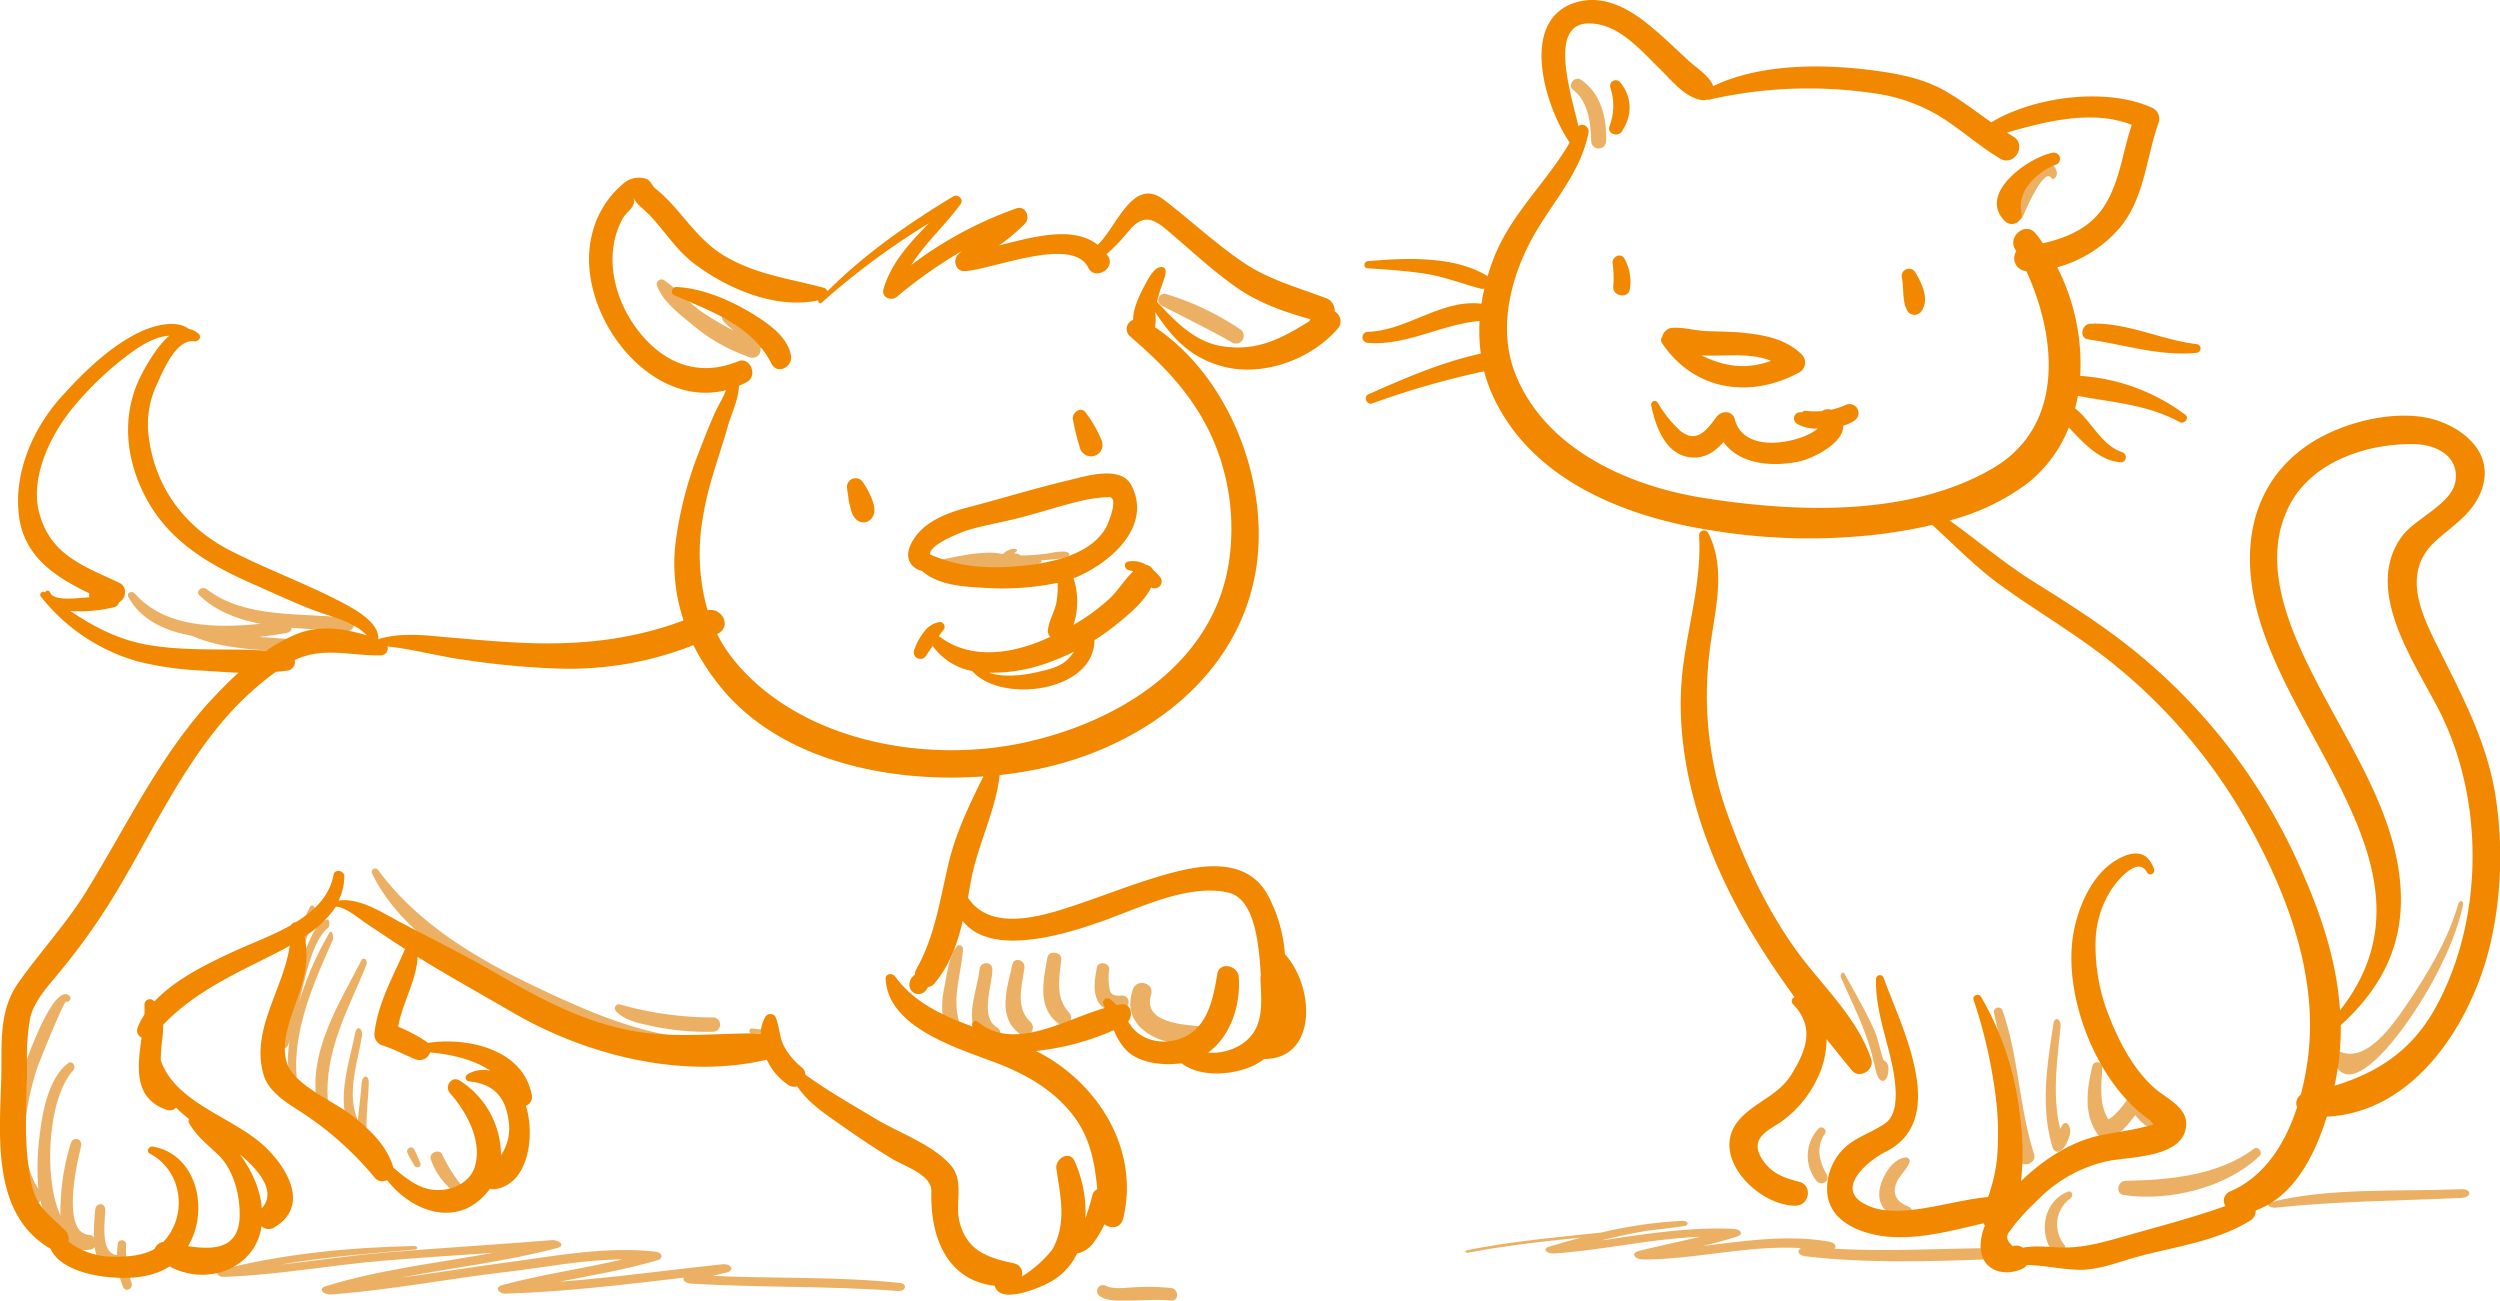 <svg id="Ebene_1" data-name="Ebene 1" xmlns="http://www.w3.org/2000/svg" viewBox="0 0 512.99 266.87"><defs><style>.cls-1{fill:#ebb063;} .cls-2{fill:#f18800;}</style></defs><title>ic-hund-katze-01</title><g class="cls-2"><path class="cls-1" d="M236.14,507.08c-.6-.67-1.74-.11-1.34.65,2.45,4.64,7.36,7,13,8,6.28,2.79,13.37,2.82,20.35,3.41,2.1.18,2-2.45,0-2.66s-4.38-.35-6.59-.48c2-.21,3.91-.49,5.67-.82.77-.14,1.1-.59,1.1-1.07,3.72.31,7.52.42,11.16.7,1.89.15,2.33-2.52.45-2.73-9.92-1.09-21.12.18-29-5.86-1-.78-2.42.39-1.52,1.25,3.47,3.29,7.83,4.92,12.55,5.82C252.42,514.25,242.27,514,236.14,507.08Z" transform="translate(-208.49 -385.29)"/><path class="cls-1" d="M427.9,499.18c.15-.3-.21-.6-.93-.7a11.61,11.61,0,0,0-3,.31c-1.22.18-2.49.31-3.77.4-.72.05-1.51.09-2.28.08a1.94,1.94,0,0,0-1.34-.41,6,6,0,0,1,.54-.49c.25-.24-.33-.63-1-.42a3.52,3.52,0,0,0-1.79,1l-.26,0c-3.93-.93-11.47,1-14.69,1.71-1.22.26-.67,1,.46,1.13,0,.25.37.49,1.08.57a31.28,31.28,0,0,0,8.4-.45l.64-.09c.15.33.83.6,1.89.52,2.84-.21,5.61-.56,8.31-1a1.55,1.55,0,0,0,.61-.2l.35-.05c.95-.15,1.24-.51,1-.81l1.28-.11C424.87,500.08,427.55,499.89,427.9,499.18Z" transform="translate(-208.49 -385.29)"/><path class="cls-1" d="M368.57,454.61a24.37,24.37,0,0,1-9.33-5.52,1.57,1.57,0,0,0-2.21,2.22c.63.64,1.29,1.25,2,1.82a57.93,57.93,0,0,1-6.56-3.88c-2.81-1.93-5-4.68-7.83-6.54a1,1,0,0,0-1.39,1.07c1.15,3.31,4.61,5.93,7.22,8.06a36.11,36.11,0,0,0,11.88,6.76,1.64,1.64,0,0,0,2.14-2,20,20,0,0,0,3.24,1.14A1.65,1.65,0,0,0,368.57,454.61Z" transform="translate(-208.49 -385.29)"/><path class="cls-1" d="M462.93,452.83a56.37,56.37,0,0,0-15.13-7.19,1.27,1.27,0,0,0-1,2.32c4.85,2.53,9.75,4.88,14.51,7.6A1.58,1.58,0,0,0,462.93,452.83Z" transform="translate(-208.49 -385.29)"/><path class="cls-1" d="M275.79,575.7c.41-.33.39-1.76-.11-1.71-2.32.27-3.89,4.62-5.17,8.15-.24.67-.48,1.37-.72,2.08.22-1.2.48-2.39.78-3.58.35-1.4.79-2.71,1.22-4,.22-.66.77-3,1.13-3.24s.47-1.42.12-1.89l-.21-.28c-.23-.32-.55-.19-.75.2a41,41,0,0,0-4.56,18.1,2.14,2.14,0,0,0,.32,1.24,71.55,71.55,0,0,0-1.56,7.68c-.25,1.78.89,2.55,1.36,1.19.09-.28.19-.58.28-.88A23.52,23.52,0,0,0,268,607c.35,1.71,1.45.38,1.34-1.16-.75-10,4.43-20.79,7.37-27.53.36-.84-.14-2.4-.61-1.64A65.51,65.51,0,0,0,270,590.51c0,.06,0,.13-.07.2C271.36,584.48,272.89,578,275.79,575.7Z" transform="translate(-208.49 -385.29)"/><path class="cls-1" d="M282.61,582.4c-3.92,7.82-11.2,18.75-9,29.58.36,1.72,2.36,1.49,2.19-.45-.94-10.63,4.45-19.61,7.84-28.2C284.08,582.28,283.07,581.47,282.61,582.4Z" transform="translate(-208.49 -385.29)"/><path class="cls-1" d="M283.11,624.14c.76,1.32,2.12-.43,1.49-2.18-1.63-4.53-.59-9.37-.44-14.43.06-1.83-1.34-1.72-1.46,0-.15,2.39-.59,5.2-.79,8a2.16,2.16,0,0,0-.16-.81c-2.08-5.24.11-11.42,1-16.79.27-1.69-1.05-2.32-1.37-.72-1.14,5.91-4.07,14.05-1,19.56.52.91,1.36.24,1.52-.81C281.7,619,281.86,622,283.11,624.14Z" transform="translate(-208.49 -385.29)"/><path class="cls-1" d="M292.12,621.93a26.47,26.47,0,0,0,1.45,2.6c.39.58,1.45.22,1.19-.51a28.54,28.54,0,0,0-1.28-2.89C293,620.22,291.66,621,292.12,621.93Z" transform="translate(-208.49 -385.29)"/><path class="cls-1" d="M296.9,623.2a14.21,14.21,0,0,0,4.7,6.58c.83.63,2.07-.62,1.45-1.45a30.93,30.93,0,0,1-3.81-6.11C298.67,620.89,296.37,621.86,296.9,623.2Z" transform="translate(-208.49 -385.29)"/><path class="cls-1" d="M234.34,640.86a.86.86,0,1,0-1.69-.27,18.71,18.71,0,0,0-.16,2.22s-.07,0-.12,0c-3.3-.52-2.35-6.44-2.29-9.24,0-1.62-1.93-1.56-2.06,0a52.44,52.44,0,0,0-.27,5.67,1.18,1.18,0,0,0-.91-.56c-5.7-.24-2.75-14.2-1.72-18.1.43-1.63-1.6-2.23-2.1-.69a46.9,46.9,0,0,0-2.12,14.83c-3.51-7.62-2.66-24,2.62-29.81.67-.73-.2-2.06-1-1.49-4,3-5.32,9.76-5.9,15a48.44,48.44,0,0,0-.24,10.87c-4.46-7.07-2.8-16.48-.47-24.22.45-1.5,5.74-14.54,6.16-14.26s1.26-.6.72-1.13c-2.92-2.89-8,10.85-8.78,13-3.41,9.13-5.66,21.35.79,29.28.72.88,1.6.47,2-.32a14.25,14.25,0,0,0,2.48,5.61,1.12,1.12,0,0,0,1.9-.22c.67,3.21,2.4,5.33,6,4.64a1,1,0,0,0,.73-.52c.38,2.73,1.53,4.86,4.46,4.46a2.64,2.64,0,0,0,.3-.1,14.68,14.68,0,0,0,1.11,3.9c.49,1.12,2.07.35,1.71-.87A21.72,21.72,0,0,1,234.34,640.86Z" transform="translate(-208.49 -385.29)"/><path class="cls-1" d="M406.09,580h0a.74.74,0,0,0-1.26-.53c-1.6,1.89-2.07,6-2.55,8.32-.76,3.63-.74,7.32,1.26,10.52a1.47,1.47,0,0,0,2.54-1.48C403.24,591.3,405.75,585.64,406.09,580Z" transform="translate(-208.49 -385.29)"/><path class="cls-1" d="M413,596.05c-3.49-2.07-.89-8.61-.88-11.85,0-1.73-2.49-1.67-2.64,0-.44,4.75-4.36,12.74,2.2,15C413.56,599.83,414.64,597,413,596.05Z" transform="translate(-208.49 -385.29)"/><path class="cls-1" d="M418.7,583.87c.21-1.58-2.1-2.33-2.47-.68-1.09,4.93-3.27,10.95,1.75,14.42,1.54,1.07,3.32-1.32,2-2.57C416.75,592.06,418.19,587.67,418.7,583.87Z" transform="translate(-208.49 -385.29)"/><path class="cls-1" d="M426.26,582.2c.18-1.63-2.58-2-2.86-.39-.85,4.8-2.18,10.61,2.62,13.72,1.51,1,3-1.18,1.87-2.42C425,590.05,425.82,586,426.26,582.2Z" transform="translate(-208.49 -385.29)"/><path class="cls-1" d="M439.46,592a1.31,1.31,0,0,0-.66-2.43c-1.12.06-2.2.13-2.57-1.06a12.42,12.42,0,0,1-.14-4.3c.1-1.45-2.29-1.79-2.54-.35-.35,2-.81,4.4,0,6.39C434.59,592.86,437.14,593.05,439.46,592Z" transform="translate(-208.49 -385.29)"/><path class="cls-1" d="M455.47,595.94c-3.9-.37-12.59-.63-10.78-6.55.75-2.44-3-3.44-3.78-1-2.94,8.89,8.11,12.54,15,10.73C457.73,598.58,457.18,596.1,455.47,595.94Z" transform="translate(-208.49 -385.29)"/><path class="cls-1" d="M361.12,597.62c-13.42,2.88-27.37-2.73-39.37-8.27-13.44-6.21-26.7-13.41-35.66-25.52a.72.72,0,0,0-1.24.73c6.93,14.09,23,21.73,36.49,28.25,11.63,5.61,28,12.82,40.78,7.17C363.53,599.36,362.48,597.33,361.12,597.62Z" transform="translate(-208.49 -385.29)"/><path class="cls-1" d="M362.94,597.39a9.67,9.67,0,0,1,1.86-.16.37.37,0,0,0,0-.73,9.67,9.67,0,0,1-1.86-.16C362.07,596.13,362.07,597.6,362.94,597.39Z" transform="translate(-208.49 -385.29)"/><path class="cls-1" d="M354.8,594.06a69.65,69.65,0,0,1-19.11-2.66.83.83,0,0,0-.81,1.38c1.92,2.07,5.28,2.59,7.9,3.16a53.3,53.3,0,0,0,12,1.06A1.47,1.47,0,0,0,354.8,594.06Z" transform="translate(-208.49 -385.29)"/><path class="cls-1" d="M393.18,648.55c-12.66-1.35-25.61-.88-38.41-1.45.85-.24,1.74-.44,2.7-.66,1.87-.41,1.17-1.93-.83-1.72-11.08,1.17-22.11,2.73-33.3,3.57,6.79-1.34,13.67-2.52,20.09-4.41,1.24-.37,1-1.59-.4-1.75-9.66-1.1-19.65.69-29,2-7.79,1-15.59,2.3-23.45,3.35,10.73-2.07,22-3.37,32.3-6.12,1.71-.45.37-1.72-1.18-1.6-11.21.9-22.48,1.59-33.7,2.5-7.43.61-14.75,1.72-22.12,2.55,9-1.56,18.45-2.31,27.76-3.12.71-.06.53-.74-.17-.72-13.47.27-27.45,1.68-39.77,4.91-1.2.32-.6,1.47.67,1.42,11-.36,21.65-2.38,32.52-3.3,7.59-.63,15.2-1.12,22.81-1.64-11.58,2.11-23.6,3.48-34.38,6.86-1.75.54-.44,1.82,1.24,1.69,12.17-.94,23.86-3.23,35.88-4.63,7.69-.9,15.77-2.53,23.76-2.56-8.15,1.91-16.77,3.11-24.75,5.29-1.45.4-.74,1.78.82,1.73,12.38-.38,24.46-1.88,36.58-3.28-.42.54.41,1.17,1.45,1.23,14.15.83,28.38.45,42.5,1.51C394.38,650.26,394.74,648.71,393.18,648.55Z" transform="translate(-208.49 -385.29)"/><path class="cls-1" d="M448.8,649.58a46.23,46.23,0,0,0-6.76-.18c-1.77,0-5,.62-6.61-.27a1.24,1.24,0,0,0-1.25,2.14c1.56,1.08,4,.87,5.79.88,2.94,0,5.9-.28,8.83,0C450.46,652.3,450.4,649.79,448.8,649.58Z" transform="translate(-208.49 -385.29)"/><path d="M427.82,483.83c-6.88,1.62-13.68,3.74-20.53,5.52-4.63,1.2-9.9,3.16-12,7.84-1.23,2.78.2,4.72,2.41,5.26,3.19,2.85,8.24,3.22,12.36,3.43a55.73,55.73,0,0,0,15.47-1,21.75,21.75,0,0,1-.25,3.92c-.35,2-1.61,3.86-1.76,5.88a1.81,1.81,0,0,0,.47,1.3c-7.27,3.41-16.22,5-22.86-.18.36-.49.73-1,1.09-1.45a1,1,0,0,0-.82-1.43,4.86,4.86,0,0,0-3.23,1.92,12.31,12.31,0,0,0-2,3.6,1.36,1.36,0,0,0,2.35,1.38c.47-.67.92-1.33,1.35-2a12.81,12.81,0,0,0,8.1,5.15c5.93,6.77,24.93,4.34,25.1-6.25,0,0,0,0,0-.07a46.83,46.83,0,0,0,4.22-3c2.18-1.76,5.94-4.69,7.41-7.83a1.43,1.43,0,0,0,1.77-2.21,13.5,13.5,0,0,0-1.41-1.42,1.88,1.88,0,0,0-1.41-1,5.11,5.11,0,0,0-3.68-.67c-1.08.22-.73,1.71.24,1.8a2.51,2.51,0,0,1,.8.22c-1.7,1.59-3.08,3.9-4.7,5.44a40.17,40.17,0,0,1-7.53,5.52,15.65,15.65,0,0,0,0-9.55c7.45-2.94,16.19-10.61,11.9-19C438.56,480.6,431,483.08,427.82,483.83Zm-4.65,38.93c-3.49.92-8.06,1.78-11.73.57a33.71,33.71,0,0,0,12.33-2.14,44.19,44.19,0,0,0,5.11-2.2C427.65,520.87,426.26,522,423.17,522.76ZM435.71,493c-2.85,6-11.32,7.75-17.26,8.37-6.66.68-13.07.42-19.13-2.33-.15-2.13,6.88-4.7,7.88-5,3.08-.94,6.28-1.45,9.39-2.23,4.19-1,8.29-2.39,12.47-3.43a31.37,31.37,0,0,1,6.94-1.09C438.12,487.21,436,492.3,435.71,493Z" transform="translate(-208.49 -385.29)"/><path d="M385.56,484.25a1.77,1.77,0,0,0-3.27.88,9.46,9.46,0,0,0,.19,1.58c.11.61.12,1.21.27,1.82.38,1.42.54,2.8,1.85,3.67a2.13,2.13,0,0,0,2.88-.75c.81-1.17.35-2.59-.1-3.81A17,17,0,0,0,385.56,484.25Z" transform="translate(-208.49 -385.29)"/><path d="M430.12,477.29a2.36,2.36,0,1,0,4.33-1.83,25.2,25.2,0,0,0-3.23-5.57c-1-1.31-2.86.15-2.57,1.5A47.54,47.54,0,0,0,430.12,477.29Z" transform="translate(-208.49 -385.29)"/><path d="M482.36,449.2c0-.1,0-.21,0-.32a2.68,2.68,0,0,0-1.86-2.44c-5.84-2.21-11.58-3.72-16.84-7.26-5.74-3.87-10.86-8.71-16.36-12.91-6.4-4.88-9.69,5.71-13.57,9.26-5-4-13.29-1.62-20.27.13a36.3,36.3,0,0,0,5.38-4.52c1.18-1.28.05-3.74-1.79-3.09a79.52,79.52,0,0,0-21.55,11.6c2.83-4.49,7-8.24,10.13-12.51.68-.95-.62-2.1-1.54-1.55-9.26,5.6-18.15,11.8-25.8,19.45a1.11,1.11,0,0,0-.77-.7c-7-1.89-13.44-2.61-19.89-6.26S348.42,428.34,343,424c-.81-.65-.93-1.75-2.16-2.09a4.84,4.84,0,0,0-4.6,1.19,19.43,19.43,0,0,0-6.29,10.33c-3.81,15.36,11.36,36,27.52,31.93-.57,1.52-1.58,3.09-2.16,4.37-1.09,2.4-2.07,4.85-3,7.3a78.14,78.14,0,0,0-5.19,19.57,36.56,36.56,0,0,0,1.64,16c-9.68,3.61-19.36,4.89-30,4.69-5.91-.11-11.86-.67-17.76-1.17-4.84-.42-9.83-1.12-14.59.23a.8.8,0,0,0-.29.15h0c.25-3.58-5.14-6.38-7.7-7.72-7.37-3.83-15.22-6.7-22.62-10.48-9.8-5-16-13.69-16.93-24.73a19.34,19.34,0,0,1,2-9.8c1.14-2.58,3.87-9,7.47-8.45.82.13,1.67-.87.9-1.54a4.14,4.14,0,0,0-2-1c-2.54-1.92-7-.74-9.63.45-6.34,2.89-11.89,8.35-16.49,13.44-5.86,6.49-9.82,15.56-8.75,24.37,1,8.47,7.54,12.7,14.45,16a2.21,2.21,0,0,0,0,.81l-1.74.13c-1.32.09-5.74.62-6.31-1.13-.14-.43-.89-.53-1,0h0a.63.63,0,0,0-.78,1A38.8,38.8,0,0,0,236.71,521a66.34,66.34,0,0,0,13.53,1.9c2.35.16,4.76.34,7.19.43-2.07,1.86-4,3.85-5.89,5.89-10.52,11.55-17.26,25.9-25.41,39.08-4.12,6.65-9.4,12.29-13.88,18.66-4.16,5.9-3.31,12.74-3.5,19.57-.34,12-2,28,10.11,35,1.8,4,7.94,5.44,11.75,5.8,4.37.43,9,.19,12.69-2.18,5.82,3.22,13.81,1.91,17.41-4.05a11.29,11.29,0,0,0,1.44-4.19,2.16,2.16,0,0,0,2.57.26c7.3-4.28,2.91-12-1.74-16.47-6.45-6.19-18.36-8.88-21.5-17.8a36.36,36.36,0,0,1,.31-4.44,21.11,21.11,0,0,0,.17-2.87c6.19-6.51,14.17-10.22,22.24-14.26,1.2-.6,2.47-1.25,3.75-2-1.29,9-8.13,17.37-5.34,26.6,1.17,3.86,5.62,6.14,8.71,8.23A67.2,67.2,0,0,1,285.43,627a2,2,0,0,0,2.49.43c5.16,6.67,14.79,10.07,20.94,2l.17-.24a2,2,0,0,0,1.13.1c6.89-1.19,7.85-10.72,6.52-16.09-.08-.32-.18-.65-.29-1a1.92,1.92,0,0,0,1.21-2.27c-1.75-9.25-13-11.9-21.32-10.64a2.58,2.58,0,0,0-.5-.4,35.08,35.08,0,0,0-5.59-2.93c.82-4.79,3.78-9.51,4-14.31,6.47,4,13.18,7.72,19.73,11.52,14.93,8.66,34.66,13.65,51.91,9.56a12.59,12.59,0,0,0,4.52,5.25,2,2,0,0,0,1.73.21c2.32,3.52,6,5.86,9.5,8.32,3.31,2.32,6.62,4.55,10.09,6.63,2.48,1.49,8,3.22,7.94,6.57-.3,9.66,3.36,18.34,13,19.41,1.05,4.07,9.67.26,11.78-1a13.05,13.05,0,0,0,5.11-5.61,5.61,5.61,0,0,0,3.56-2.5,20.56,20.56,0,0,0,2.06-3.51c1.27,1,3.36.85,3.84-1.16,3.14-13-3.79-25.57-14.6-32.53a35.6,35.6,0,0,0-3.31-1.86,53.41,53.41,0,0,0,16-4.28,12.63,12.63,0,0,0,2.53,4.09c2.7,2.77,7.61,3.18,11.19,2.73l.18,0c3.74,2.81,9.84,2.43,13.92.81a11.82,11.82,0,0,0,3-1.71c10.94,0,10.45-14.75,4.28-21.5a30.37,30.37,0,0,0-3.62-12.33c-4.47-7.82-14.06-6-21.28-3.91s-14,4.94-21.14,7.15c-6.77,2.09-15,3.55-19-2.5.19-1.06.37-2.12.56-3.17,1.29-7.39,5.11-14.52,5.95-22,2.66-.29,5.25-.69,7.74-1.2,21.41-4.41,41.48-18.78,44.92-41.42,2.67-17.66-5.55-39.06-20.77-49.26a11.82,11.82,0,0,0,.06-2.8c0-.1,0-.2,0-.3,3.46,5.36,7.32,9.46,14.07,11.19,8.15,2.09,18.05-1.57,23.42-7.9A2.29,2.29,0,0,0,482.36,449.2ZM239.09,517.66c-6.09-1-11.28-3.68-16.17-7a29.06,29.06,0,0,0,9.05-.8,1.23,1.23,0,0,0,.9-.94c1.48-.73,1.85-3.16.18-4-7.37-3.5-14.25-5.69-16.53-14.47-1.9-7.27,2.38-16,6.92-21.49a65.72,65.72,0,0,1,11.26-10.79c2.81-2.11,5.56-3.79,8.54-4-2.47,2.09-4.55,5.79-5.55,7.66-4.07,7.57-3.68,16.15-.1,23.92,4.67,10.14,13.29,15.22,23.2,19.55,4,1.76,8,3.66,12.15,5.23,3.28,1.26,8.23,2.3,10.79,5.13-5-1.51-10.06-2.24-15.13.06a36.51,36.51,0,0,0-5.45,3.08C255.17,518.29,247.08,519,239.09,517.66Zm23.13,115.55a18.54,18.54,0,0,0-1.42-5.64,25.07,25.07,0,0,0-3.13-5.45C261.66,625.43,265.3,629.84,262.22,633.21Zm23.09-35.65a2.34,2.34,0,0,0,1.72,2.26c2.28.75,4.38,1.86,6.58,2.79a2.3,2.3,0,0,0,3.14-1.37c4.24.39,8.88,1.39,12.37,3.77a6.27,6.27,0,0,0-4.71.73.78.78,0,0,0,.39,1.45c4.92.52,7.42,3.12,8.06,8.09a9.92,9.92,0,0,1-1.57,7.07A18.2,18.2,0,0,0,302.8,607c-1.65-1-3.16,1.21-2,2.56,3.37,3.83,6.46,9.38,5.27,14.61-.95,4.19-5.77,5.93-9.57,5.12-2.73-.58-5.12-2.55-7.32-4.42,0,0,0,0,0-.08-1.4-4.65-5.08-8-8.85-10.88s-11.57-6-13-10.63c-1.6-5,2-11.64,3.23-16.4a19.31,19.31,0,0,0,.43-9.44,21.35,21.35,0,0,0,6.42-6.11c1.93,0,4.85,2.54,6.34,3.52,2.49,1.63,4.94,3.32,7.45,4.92l.41.25C289.14,585.72,285.87,591.41,285.31,597.56Zm117.92-35.51c-1.87,7.67-2.78,15.13-6.72,22.12a2.28,2.28,0,0,0-.28,1.13,2.43,2.43,0,0,0-1.14,2.11A1.94,1.94,0,0,0,396,589a1.83,1.83,0,0,0,1.9,0,2.37,2.37,0,0,0,1-1.18,2,2,0,0,0,1.36-.76c3.15-3.76,4.71-8.19,5.77-12.8,5.8,7.42,20.67,2.9,29-.08,7.57-2.72,17.38-7.56,25.46-5.75,3.85.87,5.42,5.7,6.14,10.77a1,1,0,0,0,.06.43c.27,2,.41,4,.52,5.86a2,2,0,0,0-.08.67c.2,5.17.92,10.53-4.2,13.61a11.39,11.39,0,0,1-6.57,1.52c4.64-3.33,6.73-9.73,6.32-15.53-.17-2.37-4-3.24-4.41-.6-.9,5.5-2.14,11.7-8.21,13.46-3.59,1.05-7.66,0-9.72-3.14l-.36-.58c1.07-1.23.67-3.78-1.38-3.52l-1,.15a9.8,9.8,0,0,0-1.23-1.16.91.91,0,0,0-1.42,1.1c.1.21.18.42.27.64-8.41,2.44-18.65,9-26.09,2.86a.7.7,0,0,0-1.15.67c0,.11.06.2.09.3-6.12-2.24-12-4.9-15.92-10.3-.56-.75-2-.59-1.92.52.45,10.23,15.42,14.39,23.1,17.39,6,2.34,11.56,5.56,15.49,10.78,3.42,4.53,4.33,9.68,4.83,15a1.69,1.69,0,0,0-1,1.2c-.14.57-.7,2.69-1.44,4.78a25.79,25.79,0,0,0-2.22-11.77c-1.05-2.3-4-.51-3.74,1.57.85,5.77,2.16,11.14-.82,16.56a23.8,23.8,0,0,1-6.29,5.57,2.08,2.08,0,0,0-1.61-2.72c-5.48-1.18-9.61-2.58-11.14-8.46-1-3.73,1-8.36-1.73-11.56-3.64-4.32-10.65-6.71-15.44-9.6s-9.85-5.73-14.46-9.08a2,2,0,0,0-.71-1.47,14.43,14.43,0,0,1-3.73-4.46c-.94-1.88-.88-4-1.69-5.93a1.23,1.23,0,0,0-2.11,0,7.47,7.47,0,0,0-.94,3.39c-8.73-.13-17.16,1.06-26-.48-10.23-1.79-19.22-6.6-28.09-11.76-6.52-3.8-13.22-7.07-19.88-10.59-3.55-1.88-8.38-5.11-12.66-4.42a11.19,11.19,0,0,0,1.18-5c0-1.24-2-1.57-2.2-.3-.78,4.35-3.92,7.38-7.74,9.72a1.2,1.2,0,0,0-1,.62c-3.72,2.1-7.91,3.64-11.21,5.15-5.39,2.47-12.33,5.73-16.78,10.47l-.41-.29a1.11,1.11,0,0,0-1.66,1,19.11,19.11,0,0,1,0,2,15.2,15.2,0,0,0-1.43,2.74,1.66,1.66,0,0,0,.85,2c-.88,6.09-1.68,12.58,5.26,14.84a1.73,1.73,0,0,0,1.81-.48,31.49,31.49,0,0,0,2.67,2.36.88.88,0,0,0,0,.82c1.49,2.62,3.64,4.29,5.81,6.33,3.3,3.11,4.62,8.25,4.57,12.62-.08,7-5.53,7.08-10.58,6.29,4.34-7.26,1.93-18.8-7.24-20.42-.82-.14-1.43,1-.6,1.43,6.69,3.57,7.87,12.71,2.74,18.14a2.12,2.12,0,0,0-1.74,1.39c-2.51,1.49-5.78,1.65-8.6,1.64a15,15,0,0,1-9.15-3.14,2.29,2.29,0,0,0-.59-2.19c-1.74-1.83-3.79-3.32-5.25-5.43-1.63-2.35-2-5.5-2.38-8.26-.87-6.8-.28-13.62-.24-20.44a45.64,45.64,0,0,1,.63-9.49c.75-3.48,3.77-6.69,5.94-9.34a135.68,135.68,0,0,0,11-15.31c7-11.49,12.68-23.92,21.12-34.5a63.35,63.35,0,0,1,12.34-11.92c.86-.07,1.72-.16,2.56-.28a1.78,1.78,0,0,0,1.33-2.14c5.8-2.75,11.13-.91,17.58-.95a1.47,1.47,0,0,0,1.47-1.84c5.26.55,10.38,2,15.62,2.72a167.39,167.39,0,0,0,18.69,1.79,69.29,69.29,0,0,0,28.46-4.78,46.25,46.25,0,0,0,5.86,8.93c12.26,14.79,34.37,19.43,53.65,18C407.48,550.24,404.71,556,403.23,562.05Zm56-105.72c-5.6-.87-9.63-5.14-13.34-9.13.11-.46.24-.91.36-1.35.32-1.16.79-2.28,1.13-3.44a3.66,3.66,0,0,0,.29-1.17c0-.48.08-.8-.13-.33a.52.52,0,0,0-.18-.69c-1.83-.87-3.44,2.63-4.09,3.83-.84,1.58-2.31,4.52-2.27,6.87a2,2,0,0,0-.65,3.37c6.87,5.9,12.57,11.75,16.51,20a46.2,46.2,0,0,1,3.86,25.91c-3,21.38-23,33.47-42.57,37.57-19.92,4.17-44.93-.39-58.51-16.36a30.38,30.38,0,0,1-4-6l.2-.11c2.89-1.59.67-5.48-2.16-4.77A42.66,42.66,0,0,1,352.8,491c1-6.27,3.36-12.25,5.07-18.35.71-2.51,2.21-5.47,2.24-8.19a18,18,0,0,0,1.66-.8c2.27-1.22.67-5.25-1.79-4.24-8.24,3.4-15.54.37-20.78-6.6-4.75-6.3-6.9-15.35-3-22.57.94-1.75,3-2.48,2.23-4.54.56,1.49,2.09,2.42,3.16,3.52,3.42,3.53,5.64,7.46,9.71,10.44,6.8,5,16.52,9.12,25.14,7.24a.41.41,0,0,0,.64.49,153.13,153.13,0,0,1,22-16.3c-3.84,4-7.69,8-9.3,13.5-.5,1.69,1.55,2.57,2.74,1.59a96.78,96.78,0,0,1,13.28-9.36c-.25.24-.51.48-.76.74-1.11,1.18-.39,3.46,1.4,3.36,5.63-.3,22.12-7.32,25.35-.72,1.33,2.71,5.72.2,4.06-2.38-.09-.14-.2-.27-.3-.41.51-.42,1-.88,1.38-1.26,1.31-1.21,2.44-2.65,3.64-4,2.65-2.87,4.66-2,7.45.4,4.78,4,9.31,8.35,14.47,11.9,4.33,3,9.72,4.92,14.85,6.32a1.75,1.75,0,0,1-.17.43C471.54,454.65,466.6,457.48,459.24,456.33Z" transform="translate(-208.49 -385.29)"/><path d="M361.78,449c-4.3-2.47-9.53-4.59-14.53-4.83-.85,0-1.29,1.32-.45,1.68,7.7,3.37,16,6.17,20,14.08,1.2,2.38,4.42.6,4-1.69C370.07,454,365.18,451,361.78,449Z" transform="translate(-208.49 -385.29)"/><path class="cls-1" d="M633.38,631.15c.64-.44.26-1.64-.55-1.33-4.9,1.89-6.11,8.17-3.2,12.29,1,1.48,3.5,0,2.43-1.42A6.62,6.62,0,0,1,633.38,631.15Z" transform="translate(-208.49 -385.29)"/><path class="cls-1" d="M599.65,635.53c1.65.14,1.74-2.22.37-2.71-1.91-.69-3.06-2-2.64-4s2.12-3.13,2.88-4.9h0a.76.76,0,0,0-.65-1.13c-2.81.16-4.94,4-5.4,6.42C593.52,632.92,596.16,635.22,599.65,635.53Z" transform="translate(-208.49 -385.29)"/><path class="cls-1" d="M581.65,616.87a8.17,8.17,0,0,0-.48,10.65c.91,1.29,3,.16,2.15-1.25-1.57-2.74-2.23-5.61-.35-8.38C583.51,617.09,582.29,616.18,581.65,616.87Z" transform="translate(-208.49 -385.29)"/><path class="cls-1" d="M594.5,607c1,.44,1.57-1.14,1.48-2.55a1.82,1.82,0,0,0-1-1.63c-.69-1.82-1.07-4.29-1.83-6-1.87-4.19-4.07-7.92-6.19-11.75-.33-.6-1,.2-.68.87,2.48,5.68,5.31,11,6.79,17.62C593.36,604.75,593.63,606.56,594.5,607Z" transform="translate(-208.49 -385.29)"/><path class="cls-1" d="M617.61,593.05c2.61,10,1.22,20.73,5.27,30.33.74,1.74,3.61.49,3-1.28-3.12-9.67-3.14-20-6.51-29.55A.93.93,0,0,0,617.61,593.05Z" transform="translate(-208.49 -385.29)"/><path class="cls-1" d="M631.31,596c.17-1.59-1.21-2.29-1.46-.67-1.31,8.53-2.69,17-.22,25.29.24.78.88,1.21,1.37.94,1.12-.62,1.62-1.54,2.17-3.29s-.77-3.47-1.57-2a2.88,2.88,0,0,1-.36.65C629.57,610.3,630.6,603,631.31,596Z" transform="translate(-208.49 -385.29)"/><path class="cls-1" d="M637.82,604.13c-1.17,4.81-1.87,10.29,1.48,14.4a1.77,1.77,0,0,0,1.77.47c2.67-1,4-2.88,5.57-4.9a9,9,0,0,0,6.69,3.72c2,.21,2.46-3.12.48-3.55a7.93,7.93,0,0,1-5.52-3.91,1.68,1.68,0,0,0-2.86,0c-1.24,1.63-2.5,3.54-4.29,4.62-2-3.06-1.45-7-1.28-10.57A1,1,0,0,0,637.82,604.13Z" transform="translate(-208.49 -385.29)"/><path class="cls-1" d="M688.66,601.09c-.63-.26-1.52,1.25-1.19,2.11,2.62,6.82,10.14-1.62,13.7-6.4,4.92-6.6,10.64-16.47,12.71-25.66.24-1.06-.67-1.35-1-.27-2.08,7.37-6.5,14.56-10.33,20.25C698.29,597.49,693.55,603.13,688.66,601.09Z" transform="translate(-208.49 -385.29)"/><path class="cls-1" d="M672.13,622.49c.76-.73-.28-2.15-1.14-1.49-7.3,5.52-17.51,6.43-26.37,6.59-1.61,0-2.09,2.66-.39,2.91C653.49,631.88,665.25,629.08,672.13,622.49Z" transform="translate(-208.49 -385.29)"/><path class="cls-1" d="M622.06,428.51c-.49,1.73.87,2.76,1.61,1,.84-2,4.36-9.94,5.78-7.67.36.59,1.32-.39,1.08-1.27C629,415.09,623.28,424.27,622.06,428.51Z" transform="translate(-208.49 -385.29)"/><path class="cls-1" d="M535,414.36a1.53,1.53,0,0,0,3.05,0c.17-4.75-1-10-5.22-12.73-1.22-.8-2.75,1.13-1.58,2.05C534.48,406.2,534.89,410.56,535,414.36Z" transform="translate(-208.49 -385.29)"/><path class="cls-1" d="M579,643.08c15,1.77,31.46.81,46.73.27,2.42-.09,2.42-1.75,0-1.84-13.76-.5-27.2.83-40.87,0,.64-.51.12-1.23-1.18-1.46-8.45-1.46-17.15-.12-25.79.91,2.4-.57,4.76-1.19,7-1.93,1.49-.49.87-1.52-.88-1.59-9.39-.38-18.13,1.13-27,2.39,3.07-.77,6.22-1.45,9.5-2q3.76-.42,7.48-.93c1.2-.17,1-1.16-.31-1.1a91.43,91.43,0,0,0-16.59,2.4c-9.28,1-18.7,1.83-27.55,3.63-.62.12-.36.62.28.5,7.45-1.43,15.25-2.3,23.09-3.09-2.22.59-4.4,1.22-6.53,1.86-1.6.49-.48,1.51,1.2,1.39,10-.72,19.64-3,29.71-3.41-4.15,1-8.43,1.86-12.54,2.91-1.71.44-.88,1.74,1,1.74,10.49,0,21.81-3,32.34-2.33C577.1,641.93,577.46,642.89,579,643.08Z" transform="translate(-208.49 -385.29)"/><path class="cls-1" d="M675.4,633.1c12.72-1.35,25.25-1.41,38.13-2,2.2-.09,2.22-1.88,0-1.79-12.64.51-27.32-.36-39,2.65C673.27,632.31,674.18,633.22,675.4,633.1Z" transform="translate(-208.49 -385.29)"/><path d="M623.27,428.8c-.88-4.38,3.19-8.19,7-9.7a1.27,1.27,0,0,0-.67-2.45c-5,1-15.49,8.46-9.64,14.07A2,2,0,0,0,623.27,428.8Z" transform="translate(-208.49 -385.29)"/><path d="M541.29,412.27c2.14-3.28,2.19-7-.35-10.1a1.17,1.17,0,0,0-2,1.14,11.75,11.75,0,0,1-.2,7.91C538.23,412.74,540.48,413.51,541.29,412.27Z" transform="translate(-208.49 -385.29)"/><path d="M549.48,455.62c6.63,9.93,18.21,11.54,28.27,6.06a2.33,2.33,0,0,0,.47-3.63c-3.16-3.1-7.21-3.92-11.47-4.42-2.69-.32-5.44-.28-8.14-.4-2.36-.11-4.72-.84-7.05-.67a2.35,2.35,0,0,0-2,1.87A1,1,0,0,0,549.48,455.62Zm22.41,3.72c-5.21,1.9-9.72,1.11-14.29-1.13C562.38,458.47,567.65,457.56,571.89,459.34Z" transform="translate(-208.49 -385.29)"/><path d="M539.4,439.41a21.91,21.91,0,0,1,.12,4.79c-.08,1.93,3.08,2.41,3.41.46a9.75,9.75,0,0,0-1.1-6.28C541.11,437,539.13,438,539.4,439.41Z" transform="translate(-208.49 -385.29)"/><path d="M598.75,442.31c.45,2.24,0,4.72,1.12,6.76a1.73,1.73,0,0,0,2.94,0c1.65-2.46,0-5.66-1.31-7.92A1.51,1.51,0,0,0,598.75,442.31Z" transform="translate(-208.49 -385.29)"/><path d="M587.25,468.37a15.58,15.58,0,0,1-3,1,2.14,2.14,0,0,0-1.9.28,20.26,20.26,0,0,1-3.38-.05.79.79,0,0,0-.71.29c-.14,0-.29,0-.43,0a1.26,1.26,0,0,0-.63,2.33,7.4,7.4,0,0,0,4.25,1c-2.54,2.51-14.92,5.86-17-1.9-.49-1.85-2.73-1.82-3.73-.48-2,2.68-4.09,5.58-7.47,2.83a24.87,24.87,0,0,1-4.6-5.75.73.73,0,0,0-1.33.56c.74,3.74,2.5,9,6.62,10.34,3.45,1.09,6.15-.44,8.2-2.84,3.23,4.52,9.72,5.16,15.29,4.06,2.9-.56,9.45-3.81,9.27-7.39a8.34,8.34,0,0,0,2.31-1.06A1.84,1.84,0,0,0,587.25,468.37Z" transform="translate(-208.49 -385.29)"/><path d="M637.4,451.72c-1.76.08-2.34,2.94-.44,3.21,7.35,1.05,14.73,3.5,22.18,2.76a.9.9,0,0,0,0-1.8C651.78,455,644.89,451.38,637.4,451.72Z" transform="translate(-208.49 -385.29)"/><path d="M557.05,552.7c4.21,13.65,11.36,25.79,19.67,37.19a.88.88,0,0,0-.32,1.44c4.53,4.7,2.78,9.43-.32,14.44-2.73,4.4-7.52,5.61-10.73,9.31-6.44,7.45,4.14,17.82,11.67,17.6,2.77-.08,3.45-4.19.66-4.89-3.2-.81-5.77-1.75-7.63-4.68-2.39-3.77.4-5.45,3.11-7.09a22.79,22.79,0,0,0,7.91-8.79,18.54,18.54,0,0,0,2.22-8.73c1.72,2.17,3.47,4.32,5.23,6.46,1.51,1.83,4.65-.13,3.94-2.29-2.88-8.76-10.45-15.41-15.68-22.79-6.17-8.69-10.71-18.67-14.23-28.7a72.17,72.17,0,0,1-3.42-30.77c.78-8.48,4-17.68-.13-25.78a1,1,0,0,0-1.86.5c.52,9.19-2.12,17.84-3.28,26.87C552.53,532.33,554,542.81,557.05,552.7Z" transform="translate(-208.49 -385.29)"/><path d="M708.37,517.34c-3.55-7.12-6.8-15,0-21.13,3.69-3.29,7.69-5.66,9.39-10.54,2.93-8.43-5.66-14-12.61-14.88-7.63-1-17.24,1.68-23.5,6.09-9.75,6.89-12.78,17.71-11,29.08,4.51,29.36,40.85,57.47,18,86.66-.72-11.13-4.6-21.8-9.49-32.21a118.85,118.85,0,0,0-30.42-39.68c-7.13-6.11-15.1-11.16-23-16.11-6.05-3.77-11.44-8.41-17.22-12.54a46,46,0,0,0,16-7.62A27.37,27.37,0,0,0,633,473c3.06,3.22,6.34,6.89,10.68,7.14,1.24.07,1.35-1.7.28-2.06-4.37-1.49-6.22-6.31-9.67-9,.22-.85.42-1.7.57-2.56,7.21,1.38,14.13,1.72,20.93,5.39.91.49,2-.8,1.15-1.49a40.39,40.39,0,0,0-21.6-8,43.72,43.72,0,0,0-4.71-22.28,26.07,26.07,0,0,0,12-7.2c5.94-6.15,6.09-15,8.84-22.6a2.48,2.48,0,0,0-1.15-2.82c-9.13-4.35-24.17-2.58-33.23,2.87-3.06-2.15-6-4.42-9.25-6.32-4.59-2.68-9.75-3.64-14.94-4.33-10.24-1.36-23.23-1.45-32.89,3.23a1.84,1.84,0,0,0-.21-.55c-1.13-2-3.35-3.29-5-4.84-2.61-2.41-5.14-4.88-7.9-7.13-4.28-3.5-9.5-6.38-15.12-4.64-11.58,3.59-6.39,21.14-1.2,28.73-4.71,8.15-12,14.6-15.51,23.55-.5,1.28-.95,2.59-1.34,3.92a1.37,1.37,0,0,0-.32-.25c-6.76-4-16.71-3.56-24.22-2.87a.73.73,0,0,0,0,1.46c3.91.24,7.79.5,11.67,1.09s7.55,2.05,11.39,3.06a1.46,1.46,0,0,0,.83,0c-.24,1-.44,2.07-.6,3.11-8.18-1-15.19,5.5-23.29,5.77a1.13,1.13,0,0,0,0,2.26c7.92.63,15.08-3.8,22.91-4.49a34.89,34.89,0,0,0,.24,6.7c-8,1.74-15.66,5.06-23.09,8.37-1.05.47-.3,2.25.78,1.86a174.39,174.39,0,0,1,23-6.6,30.25,30.25,0,0,0,1.45,4.27c7.78,18,27.54,25.7,45.64,28.43a122.23,122.23,0,0,0,34.85.63c3.25-.46,6.65-1,10-1.82,4.57,4.14,8.87,8.62,13.85,12.24,7.19,5.23,14.87,9.7,21.91,15.16a112.74,112.74,0,0,1,29.75,35.15c7.55,13.83,13.44,29.86,11.71,45.8a58.44,58.44,0,0,1-1.59,8.6,2.07,2.07,0,0,0-.75,2.54c-2.4,7.38-6.63,14.21-13.7,17.28a2,2,0,0,0-1,3c-6.59,2.34-13.21,4.07-20,6-4.75,1.32-9,2.68-14,2.5-2.83-.11-5.13-.41-7.59.05a2.07,2.07,0,0,0-2-.29q-2.09-1.67-.54-3.24a22,22,0,0,1,2.16-2.73c1.33-1.54,2.83-2.94,4.29-4.36a28.51,28.51,0,0,1,13.62-7.17c4.6-.94,16-.61,16-7.7,0-3.38-4.17-5.25-6.32-7.1-4.53-3.9-7.58-9.89-9.69-15.37a38.68,38.68,0,0,1-2.55-15.78,20.35,20.35,0,0,1,3.09-9.57c.87-1.44,5.49-7.38,7.43-3.69a.8.8,0,0,0,1.46-.62c-1.18-3.42-3.5-4-6.71-2.48-5.34,2.52-8.3,8.74-9.56,14.14-3,12.83,3.87,31,14.24,38.92.4.31.8.62,1.21.92a7.73,7.73,0,0,0,.71.83,20.07,20.07,0,0,1-2.36.61c-2.75.7-5.59,1-8.37,1.59-6.23,1.23-12,5.11-16.47,9.43a55.89,55.89,0,0,0-.32-14.18,61.48,61.48,0,0,0-7.9-23.66c-.48-.79-1.83-.27-1.52.64a101.89,101.89,0,0,1,4.72,21.41,61.87,61.87,0,0,1,.09,11.14,33.44,33.44,0,0,1-1.84,7.91c-5.15.51-10.16,2-15.31,2.61-3.2.36-6.71.46-9.67-1-6.9-3.3.65-9.25,4-10.91,13.18-6.57,3.17-25.62-.44-35.64a.8.8,0,0,0-1.57.21c-.1,4.31,1,8.5,2.09,12.65,1,3.82,3.92,14-.14,16.91-2.45,1.76-5.36,2.61-7.79,4.54a11.55,11.55,0,0,0-4.19,9.27c.17,6.92,8.09,9.34,13.63,9.58,6.21.27,12.39-1.42,18.47-2.83a2.31,2.31,0,0,0,.28.48,10.79,10.79,0,0,0-.88,3.93c-.15,5.22,4.67,6.75,8.64,4.88a2.06,2.06,0,0,0,.87-.74c3.58.09,7.08.91,10.7,1,3.84.06,7.73-1.47,11.36-2.51,8-2.26,16.75-3.19,23.87-7.68a2.25,2.25,0,0,0,1-2c7.72-2.76,12.09-11.14,14.59-19.24,17.92-.86,29.48-18.84,33.44-34.91a80.43,80.43,0,0,0,1.42-29.25C719.22,538.05,713.72,528.1,708.37,517.34ZM558,487.46c-15.36-2.44-32.37-10-38.53-25.36-3.51-8.77-1.32-18.61,2.79-26.73,3.94-7.77,10.49-14.09,12.19-22.88.23-1.18-1.29-2.11-2.06-1.29-2-8.3-6.83-23.51,4.63-20.79,4.77,1.13,8.82,5.85,12.18,9.13,2.48,2.42,5.07,5.83,8.65,6.3a1.68,1.68,0,0,0,.87-.12,1,1,0,0,0,.56,0,91.34,91.34,0,0,1,33-1.39,35.65,35.65,0,0,1,14.27,4.84c4.28,2.65,8,6.06,12.34,8.66,2.93,1.76,5.61-2.84,2.67-4.56l-1.25-.77c8.19-2.41,17.79-4.72,25.61-1.58-1.83,5.37-2.36,11.09-5.29,16.08s-7.78,7-12.93,8.22c-.51-.72-1-1.42-1.59-2.1-2-2.39-5.64.68-4.17,3.23.1.16.19.34.28.51a2.63,2.63,0,0,0,2,4.05h.06c6.35,13.82,7.88,31.94-7,40.54C600.12,491.4,576.84,490.45,558,487.46Zm150.08,104.9c-4.84,8.65-11.91,13.09-20.56,15.72.08-.36.15-.71.22-1.06a53.4,53.4,0,0,0,1.06-11.37c9.78-8.87,13.94-19.13,11.8-32.37s-10.21-25.48-16.32-37.23c-5.68-10.92-12.23-25-6-37.07,4.69-9.11,16.29-12.85,25.92-12.54,4.38.14,9,2.6,8.12,7.71-.82,4.58-8.25,7.55-10.9,11.12-8.26,11.14,2.76,26.15,7.83,36.32C718.35,549.91,718.12,574.42,708.08,592.36Z" transform="translate(-208.49 -385.29)"/></g></svg>